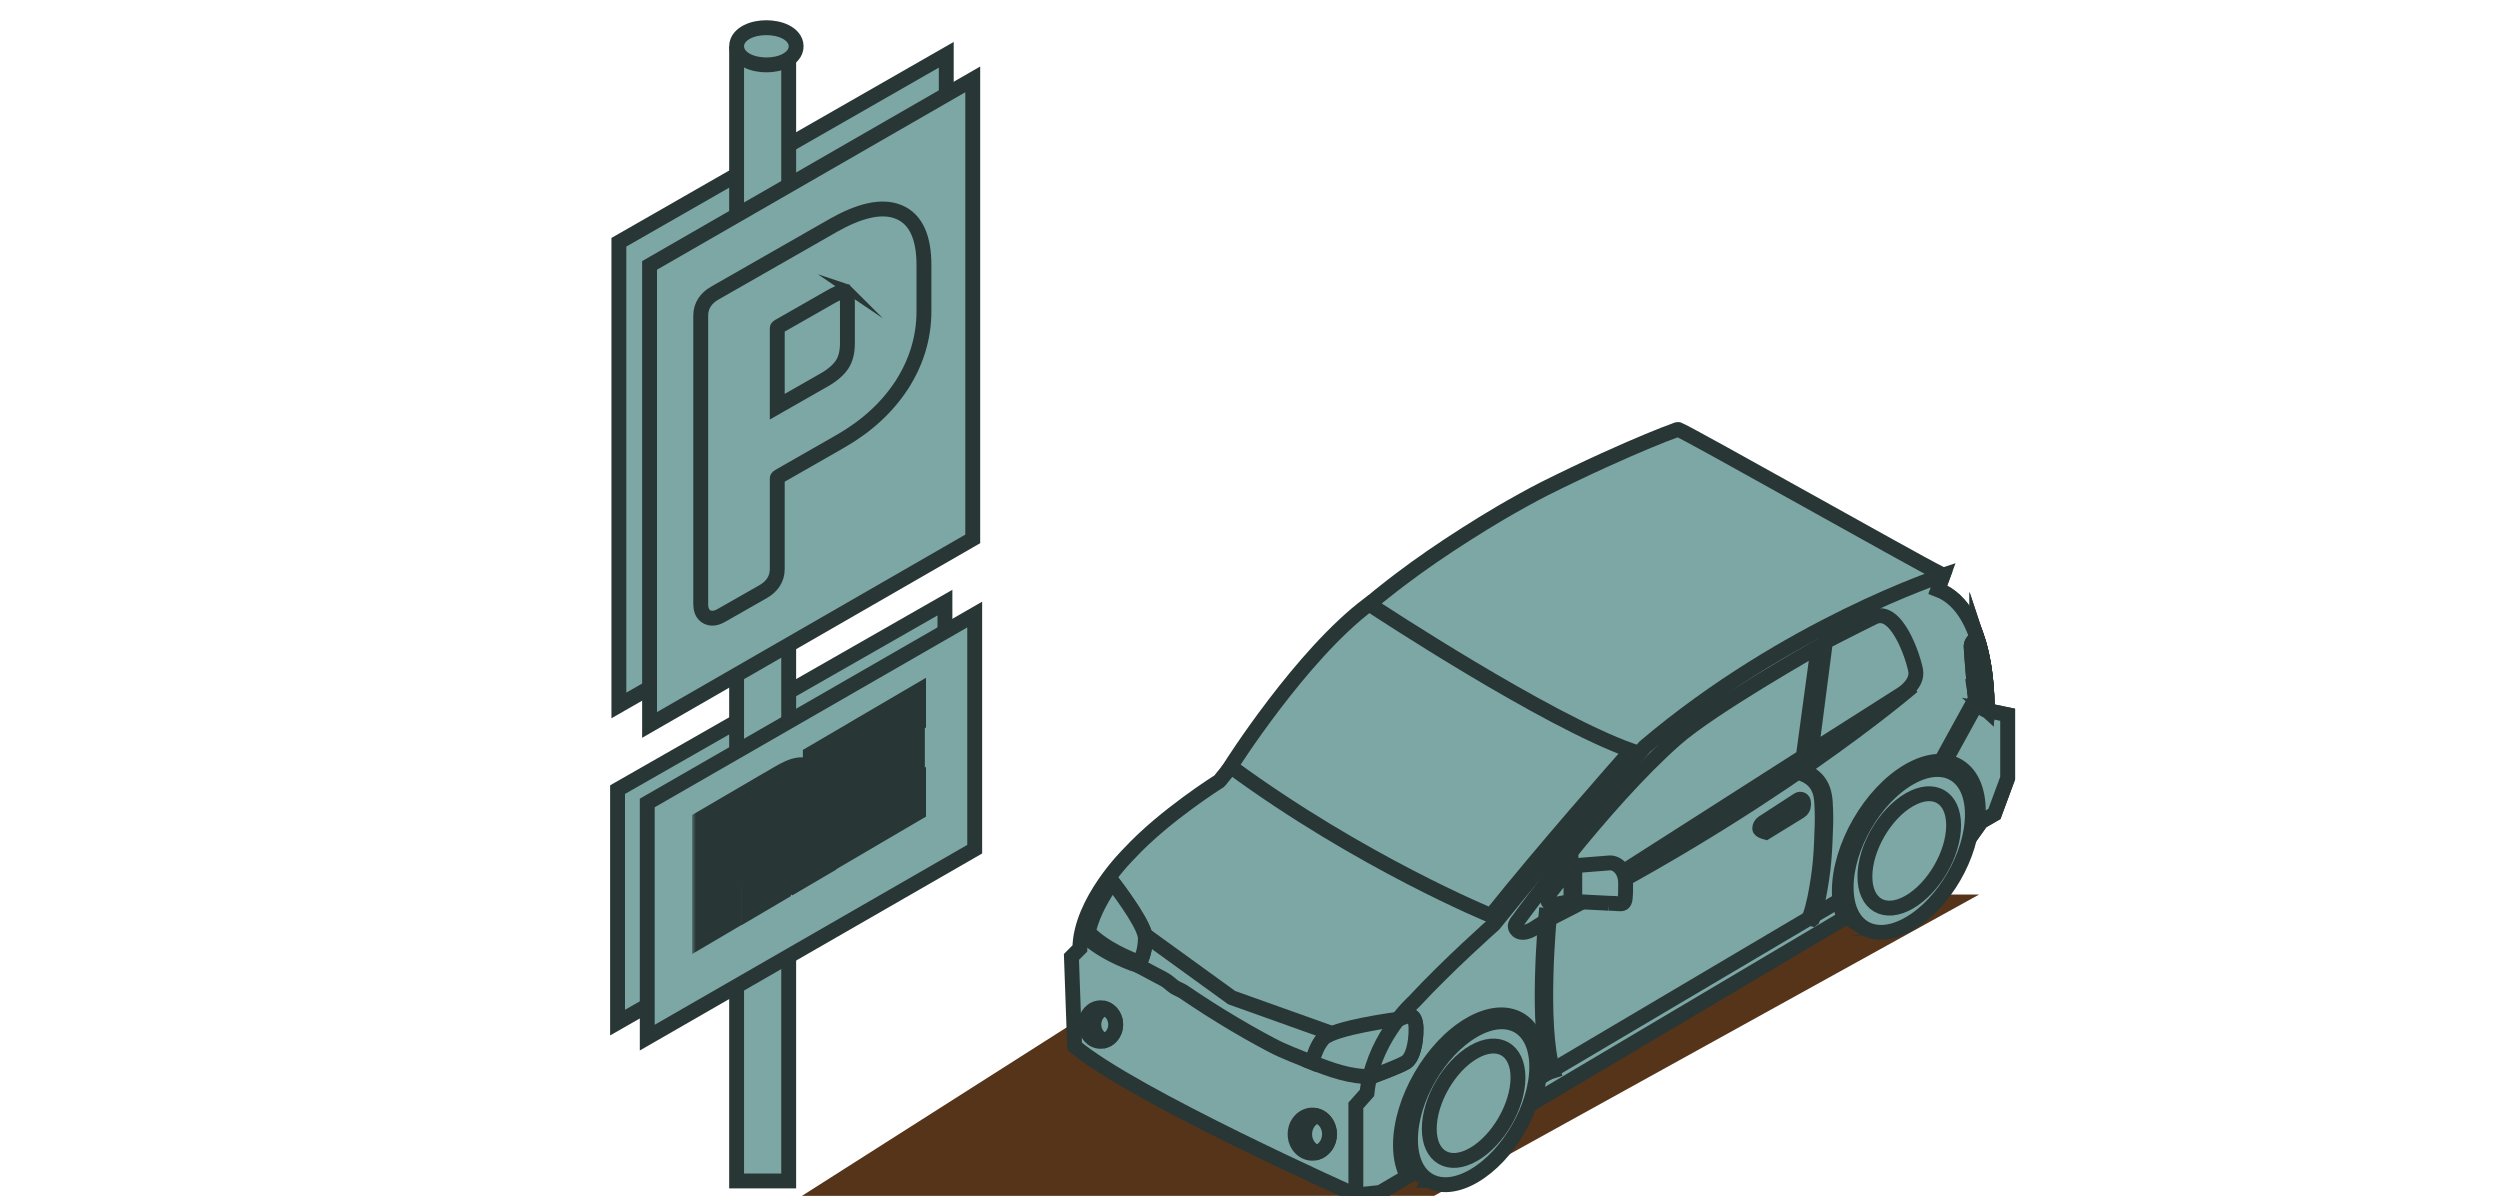 <svg width="336" height="161" viewBox="0 0 336 161" fill="none" xmlns="http://www.w3.org/2000/svg">
<g clip-path="url(#clip0_17187_4156)">
<path d="M191.842 161.221L266 120.221H171.417L107 161.221H191.842Z" fill="#563419"/>
<path d="M192.033 158.643L204.144 137.946L195.239 132.727C195.161 132.677 195.078 132.627 194.994 132.583L194.9 132.528V132.539C193.378 131.778 191.35 131.945 189.111 133.233C184.428 135.936 180.628 142.51 180.628 147.917C180.628 150.015 181.206 151.62 182.178 152.653L182.206 152.675C182.711 153.202 183.322 153.574 184.022 153.774L192.039 158.643H192.033Z" fill="#7CA7A5" stroke="#293636" stroke-width="2" stroke-miterlimit="10"/>
<path d="M206.539 143.381C206.539 148.788 202.739 155.362 198.056 158.065C193.372 160.769 189.572 158.576 189.572 153.169C189.572 147.761 193.372 141.188 198.056 138.484C202.739 135.781 206.539 137.974 206.539 143.381Z" fill="#7CA7A5" stroke="#293636" stroke-width="2" stroke-miterlimit="10"/>
<path d="M204.017 144.836C204.017 148.633 201.35 153.252 198.056 155.151C194.761 157.05 192.094 155.512 192.094 151.714C192.094 147.917 194.761 143.298 198.056 141.399C201.35 139.501 204.017 141.038 204.017 144.836Z" fill="#7CA7A5" stroke="#293636" stroke-width="2" stroke-miterlimit="10"/>
<path d="M250.583 124.733L262.694 104.036L253.789 98.817C253.711 98.767 253.628 98.718 253.544 98.673C253.544 98.673 253.45 98.618 253.444 98.623C251.928 97.863 249.9 98.029 247.661 99.317C245.833 100.372 245.033 101.732 245.589 103.797C245.717 104.264 245.872 104.725 246.022 105.191C246.217 105.785 246.183 106.351 246.183 106.979C246.183 108.527 246.006 110.071 245.722 111.586C245.45 113.052 245.078 114.501 244.667 115.928C244.489 116.539 244.306 117.149 244.056 117.732C243.844 118.232 243.583 118.709 243.283 119.159C243.156 119.348 243.017 119.542 242.994 119.77C242.933 120.397 244.511 121.052 244.967 121.33C245.806 121.841 246.644 122.351 247.489 122.862C247.672 122.973 250.578 124.727 250.572 124.733H250.583Z" fill="#7CA7A5" stroke="#293636" stroke-width="2" stroke-miterlimit="10"/>
<path d="M265.089 109.471C265.089 114.879 261.289 121.452 256.606 124.156C251.922 126.859 248.122 124.666 248.122 119.259C248.122 113.852 251.922 107.278 256.606 104.575C261.289 101.871 265.089 104.064 265.089 109.471Z" fill="#7CA7A5" stroke="#293636" stroke-width="2" stroke-miterlimit="10"/>
<path d="M262.567 110.926C262.567 114.723 259.9 119.342 256.606 121.241C253.311 123.14 250.644 121.602 250.644 117.804C250.644 114.007 253.311 109.388 256.606 107.489C259.9 105.591 262.567 107.128 262.567 110.926Z" fill="#7CA7A5" stroke="#293636" stroke-width="2" stroke-miterlimit="10"/>
<path d="M267.056 95.492C267.056 95.492 267.556 81.935 260.444 79.242L261.167 77.288C260.989 77.199 260.811 77.116 260.639 77.027C257.489 75.484 226.844 58.168 225.578 57.729C225.444 57.685 225.15 57.84 225.028 57.885C224.561 58.046 224.106 58.223 223.65 58.401C222.939 58.679 222.239 58.967 221.533 59.256C220.611 59.639 219.689 60.033 218.772 60.433C217.667 60.916 216.561 61.41 215.461 61.91C214.2 62.487 212.944 63.07 211.694 63.67C210.311 64.33 208.933 65.002 207.567 65.685C206.094 66.423 203.211 68.028 201.667 68.938C200.1 69.865 198.55 70.815 197.017 71.792C195.483 72.769 193.967 73.768 192.467 74.801C190.994 75.817 189.539 76.866 188.117 77.943C187.417 78.47 186.728 79.014 186.044 79.559C185.539 79.964 185.017 80.353 184.533 80.791C183.956 81.313 183.467 81.918 182.956 82.495C182.411 83.117 181.861 83.739 181.317 84.361C180.383 85.421 179.456 86.487 178.533 87.553C177.411 88.847 176.294 90.14 175.178 91.439C173.944 92.877 172.717 94.315 171.494 95.758C170.233 97.252 168.978 98.751 167.733 100.255C166.522 101.716 165.322 103.187 164.133 104.669C164.061 104.763 163.983 104.891 163.894 104.969C163.894 104.969 156.494 109.605 151.778 114.701C151.778 114.701 145.194 121.119 145.133 127.47L144 128.614L144.428 140.616C152.167 147.195 182.228 160.619 182.228 160.619L185.506 160.264L189.178 158.104C188.567 157.022 188.222 155.606 188.222 153.896C188.222 147.928 192.417 140.666 197.589 137.68C202.761 134.693 206.956 137.113 206.956 143.087C206.956 144.719 206.639 146.451 206.078 148.167L247.878 123.384C247.444 122.396 247.206 121.18 247.206 119.764C247.206 113.813 251.389 106.573 256.544 103.598C261.706 100.622 265.883 103.031 265.883 108.988C265.883 109.721 265.822 110.471 265.7 111.226L266.272 110.421L268.05 109.394L269.828 104.586V96.064L267.05 95.487L267.056 95.492Z" fill="#7CA7A5" stroke="#293636" stroke-width="2" stroke-miterlimit="10"/>
<path d="M153.939 125.688L165.539 134.082L179.033 138.901C179.033 138.901 177.839 139.484 177.522 139.995C177.205 140.506 176.289 142.776 176.289 142.776C174.517 142.043 172.678 141.388 170.983 140.5C170.455 140.222 169.933 139.945 169.411 139.656C167.033 138.357 164.711 136.975 162.428 135.52C161.289 134.793 160.161 134.043 159.039 133.288C158.65 133.027 158.2 132.9 157.822 132.639C157.35 132.317 156.967 131.895 156.455 131.623C155.3 131.012 154.15 130.396 152.994 129.785" fill="#7CA7A5"/>
<path d="M153.939 125.688L165.539 134.082L179.033 138.901C179.033 138.901 177.839 139.484 177.522 139.995C177.206 140.506 176.289 142.776 176.289 142.776C174.517 142.043 172.678 141.388 170.983 140.5C170.455 140.222 169.933 139.945 169.411 139.656C167.033 138.357 164.711 136.975 162.428 135.52C161.289 134.793 160.161 134.043 159.039 133.288C158.65 133.027 158.2 132.9 157.822 132.639C157.35 132.317 156.967 131.895 156.455 131.623C155.3 131.012 154.15 130.396 152.994 129.785" stroke="#293636" stroke-width="2" stroke-miterlimit="10"/>
<path d="M267.056 95.492C267.056 95.492 267.556 81.935 260.444 79.242L261.167 77.288C261.167 77.288 240.244 84.1 221.083 100.344C221.083 100.344 209.028 113.902 200.756 124.25C200.756 124.25 194.728 129.563 190.006 134.659C190.006 134.659 184.539 139.467 183.722 146.89L182.228 148.567V160.614L185.506 160.264L189.178 158.104C188.567 157.022 188.222 155.606 188.222 153.896C188.222 147.928 192.417 140.666 197.589 137.68C202.761 134.693 206.956 137.113 206.956 143.087C206.956 144.719 206.639 146.451 206.078 148.167L247.878 123.384C247.444 122.396 247.206 121.18 247.206 119.764C247.206 113.813 251.389 106.573 256.544 103.598C261.706 100.622 265.883 103.037 265.883 108.988C265.883 109.721 265.822 110.471 265.7 111.226L266.272 110.421L268.05 109.394L269.828 104.586V96.064L267.05 95.487L267.056 95.492Z" fill="#7CA7A5" stroke="#293636" stroke-width="2" stroke-miterlimit="10"/>
<path d="M260.872 102.332C261.044 102.332 261.217 102.348 261.383 102.365L266.006 93.965L265.594 93.743L260.867 102.332H260.872Z" fill="#7CA7A5" stroke="#293636" stroke-width="2" stroke-miterlimit="10"/>
<path d="M205.772 124.733L257.044 92.244C257.044 92.244 237.5 109.127 205.772 124.733Z" fill="#7CA7A5" stroke="#293636" stroke-width="2" stroke-miterlimit="10"/>
<path d="M203.989 123.761C203.989 123.761 203.644 124.122 203.644 124.505C203.644 124.888 204.283 125.932 206.144 124.794C208.006 123.656 242.361 101.688 242.361 101.688L244.361 86.948C244.361 86.948 230.133 94.992 225.228 99.3C215.45 107.889 203.994 123.761 203.994 123.761H203.989Z" fill="#7CA7A5" stroke="#293636" stroke-width="2" stroke-miterlimit="10"/>
<path d="M237.333 111.853C237.333 111.853 236.5 111.641 236.5 111.358C236.5 111.075 236.678 110.742 236.928 110.581L241.667 107.505C242.011 107.278 242.394 107.489 242.394 107.883V108.227C242.394 108.532 242.194 108.871 241.933 109.021L237.333 111.853Z" fill="#7CA7A5" stroke="#293636" stroke-width="2" stroke-miterlimit="10"/>
<path d="M208.295 144.07C206.378 137.818 207.728 123.628 207.783 123.029L208.25 123.073C208.233 123.217 206.85 137.768 208.739 143.931L208.295 144.07Z" fill="#7CA7A5" stroke="#293636" stroke-width="2" stroke-miterlimit="10"/>
<path d="M243.608 123.512L243.155 123.386L243.234 123.17C243.789 121.616 244.078 119.927 244.35 118.192C244.588 116.674 244.741 115.004 244.815 113.099L244.838 112.49C244.889 111.344 244.934 110.162 244.894 109.006L244.883 108.709C244.843 107.588 244.809 106.532 244.22 105.567C243.71 104.737 242.99 104.305 242.056 103.908L242.26 103.526C243.138 103.898 244.033 104.375 244.634 105.366C245.28 106.422 245.319 107.578 245.359 108.694L245.37 108.986C245.416 110.162 245.37 111.349 245.314 112.5L245.291 113.109C245.217 115.03 245.059 116.709 244.821 118.242C244.549 119.997 244.254 121.707 243.687 123.29L243.614 123.507L243.608 123.512Z" fill="#7CA7A5" stroke="#293636" stroke-width="2" stroke-miterlimit="10"/>
<path d="M247.278 120.98L206.839 144.891" stroke="#293636" stroke-width="2" stroke-miterlimit="10"/>
<path d="M265.7 85.677C265.7 85.677 264.917 86.248 264.917 86.82C264.917 87.392 265.444 93.821 265.583 94.382C265.722 94.942 267.056 95.487 267.056 95.487C267.056 95.487 267.244 90.273 265.7 85.671V85.677Z" fill="#7CA7A5" stroke="#293636" stroke-width="2" stroke-miterlimit="10"/>
<path d="M265.7 85.677C265.7 85.677 264.917 86.248 264.917 86.82C264.917 87.392 265.444 93.821 265.583 94.382C265.722 94.942 267.056 95.487 267.056 95.487C267.056 95.487 267.244 90.273 265.7 85.671V85.677Z" fill="#7CA7A5" stroke="#293636" stroke-width="2" stroke-miterlimit="10"/>
<path d="M265.7 85.677C265.7 85.677 265.678 85.693 265.65 85.716C266.983 90.151 266.811 94.909 266.811 94.909C266.811 94.909 265.956 94.559 265.544 94.132C265.561 94.249 265.572 94.337 265.589 94.387C265.728 94.948 267.061 95.492 267.061 95.492C267.061 95.492 267.25 90.279 265.706 85.677H265.7Z" fill="#7CA7A5" stroke="#293636" stroke-width="2" stroke-miterlimit="10"/>
<path d="M184.4 144.675C181.567 144.797 178.878 143.787 176.289 142.771C176.661 141.66 177.028 140.511 177.817 139.617C179.15 138.102 188.111 136.952 188.111 136.952C188.133 136.936 188.15 136.914 188.172 136.897L189.261 136.514C189.261 136.514 190.272 136.203 190.311 138.185C190.35 140.167 189.878 142.204 188.95 142.776C188.022 143.348 184.4 144.68 184.4 144.68V144.675Z" fill="#7CA7A5" stroke="#293636" stroke-width="2" stroke-miterlimit="10"/>
<path d="M190.311 138.179C190.272 136.197 189.261 136.508 189.261 136.508L188.172 136.891C188.172 136.891 188.133 136.93 188.111 136.947C188.111 136.947 188.039 136.958 187.917 136.975C186.567 138.712 184.928 141.36 184.122 144.675C184.217 144.675 184.306 144.675 184.4 144.675C184.4 144.675 188.022 143.342 188.95 142.771C189.878 142.199 190.35 140.156 190.311 138.179Z" fill="#7CA7A5" stroke="#293636" stroke-width="2" stroke-miterlimit="10"/>
<path d="M178.683 152.431C178.683 153.846 177.65 154.996 176.372 154.996C175.094 154.996 174.061 153.846 174.061 152.431C174.061 151.015 175.094 149.866 176.372 149.866C177.65 149.866 178.683 151.015 178.683 152.431Z" fill="#7CA7A5" stroke="#293636" stroke-width="2" stroke-miterlimit="10"/>
<path d="M177.017 149.971C176.05 150.282 175.344 151.265 175.344 152.431C175.344 153.596 176.05 154.585 177.017 154.89C177.983 154.579 178.689 153.596 178.689 152.431C178.689 151.265 177.983 150.277 177.017 149.971Z" fill="#7CA7A5" stroke="#293636" stroke-width="2" stroke-miterlimit="10"/>
<path d="M149.95 137.702C149.95 138.945 149.039 139.956 147.917 139.956C146.794 139.956 145.883 138.945 145.883 137.702C145.883 136.458 146.794 135.448 147.917 135.448C149.039 135.448 149.95 136.458 149.95 137.702Z" fill="#7CA7A5" stroke="#293636" stroke-width="2" stroke-miterlimit="10"/>
<path d="M148.478 135.537C147.628 135.809 147.011 136.675 147.011 137.696C147.011 138.718 147.633 139.589 148.478 139.856C149.328 139.584 149.944 138.718 149.944 137.696C149.944 136.675 149.322 135.803 148.478 135.537Z" fill="#7CA7A5" stroke="#293636" stroke-width="2" stroke-miterlimit="10"/>
<path d="M184 81.18C174.844 88.041 165.389 103.015 165.389 103.015C182.928 115.906 200.383 123.051 200.383 123.051C207.461 114.201 217.472 102.859 219.222 100.883C207.672 96.741 185.439 82.129 184 81.18Z" fill="#7CA7A5" stroke="#293636" stroke-width="2" stroke-miterlimit="10"/>
<path d="M245.339 86.248L243.422 101.01L255.578 93.288C255.578 93.288 257.772 91.956 257.467 90.146C257.161 88.336 254.878 81.468 251.85 82.956C248.822 84.444 245.339 86.248 245.339 86.248Z" fill="#7CA7A5" stroke="#293636" stroke-width="2" stroke-miterlimit="10"/>
<path d="M216.2 121.396L211.433 121.152L211.522 116.355L216.383 115.972C217.544 115.972 218.483 117.166 218.483 118.643V119.154C218.483 122.174 218.294 121.374 216.194 121.396H216.2Z" fill="#7CA7A5" stroke="#293636" stroke-width="2" stroke-miterlimit="10"/>
<path d="M211.65 116.355H211.139V121.147H211.65V116.355Z" fill="#7CA7A5" stroke="#293636" stroke-width="2" stroke-miterlimit="10"/>
<path d="M211.139 116.355L208.128 120.253C207.928 120.508 207.9 120.858 208.056 121.147C208.228 121.463 208.583 121.635 208.939 121.569L211.139 121.147V116.355Z" fill="#7CA7A5" stroke="#293636" stroke-width="2" stroke-miterlimit="10"/>
<path d="M145.561 125.532C148.217 128.28 152.978 129.779 152.978 129.779C152.978 129.779 153.933 128.292 153.939 126.088C153.939 124.539 150.967 120.43 149.206 118.137C147.817 120.047 146.306 122.523 145.656 124.961C145.644 125.016 145.628 125.072 145.611 125.133C145.583 125.249 145.556 125.366 145.528 125.477C145.544 125.51 145.556 125.527 145.556 125.527L145.561 125.532Z" fill="#7CA7A5" stroke="#293636" stroke-width="2" stroke-miterlimit="10"/>
<path d="M153.939 126.093C153.939 124.628 151.283 120.875 149.505 118.532C148.25 120.342 146.978 122.551 146.394 124.733C146.383 124.789 146.367 124.844 146.35 124.905C146.322 125.022 146.294 125.138 146.267 125.249C146.283 125.283 146.294 125.299 146.294 125.299C148.422 127.498 151.889 128.897 153.194 129.369C153.478 128.78 153.933 127.603 153.939 126.088V126.093Z" fill="#7CA7A5" stroke="#293636" stroke-width="2" stroke-miterlimit="10"/>
<path d="M83.681 32.271L83.178 32.559V33.139V93.087V94.812L84.675 93.955L126.675 69.904L127.178 69.616V69.036V9.087V7.362L125.681 8.22L83.681 32.271Z" fill="#7CA7A5" stroke="#293636" stroke-width="2" stroke-miterlimit="10"/>
<path d="M126.496 112.591L127 112.304V111.723V82.715V80.992L125.504 81.847L83.504 105.838L83 106.126V106.707V135.715V137.438L84.496 136.583L126.496 112.591Z" fill="#7CA7A5" stroke="#293636" stroke-width="2" stroke-miterlimit="10"/>
<path d="M102.664 22.198L103.156 21.908V21.336V7.867V6.151L101.663 6.997L100.546 7.63L100.039 7.918V8.5V21.995V23.745L101.547 22.856L102.664 22.198Z" fill="#7CA7A5" stroke="#293636" stroke-width="2" stroke-miterlimit="10"/>
<path d="M99 157.721V158.721H100H105H106V157.721V7.369V6.831L105.55 6.535L103.05 4.886L102.5 4.524L101.949 4.886L99.45 6.535L99 6.831V7.369V7.386V157.721Z" fill="#7CA7A5" stroke="#293636" stroke-width="2" stroke-miterlimit="10"/>
<path d="M100.423 8.169L100.423 8.169L100.432 8.173C101.201 8.554 102.132 8.721 103.011 8.721C103.889 8.721 104.817 8.555 105.577 8.169C106.293 7.805 107 7.162 107 6.221C107 5.281 106.293 4.637 105.577 4.274L105.577 4.274L105.568 4.269C104.799 3.889 103.868 3.721 102.989 3.721C102.111 3.721 101.183 3.888 100.423 4.274C99.707 4.637 99 5.281 99 6.221C99 7.162 99.707 7.805 100.423 8.169Z" fill="#7CA7A5" stroke="#293636" stroke-width="2" stroke-miterlimit="10"/>
<path d="M87.803 35.383L87.302 35.672V36.25V95.702V97.431L88.801 96.569L130.236 72.716L130.737 72.428V71.85V12.398V10.668L129.238 11.531L87.803 35.383Z" fill="#7CA7A5" stroke="#293636" stroke-width="2" stroke-miterlimit="10"/>
<path d="M130.499 114.42L131 114.132V113.553V84.324V82.595L129.501 83.457L87.491 107.632L86.99 107.92V108.499V137.728V139.457L88.488 138.595L130.499 114.42Z" fill="#7CA7A5" stroke="#293636" stroke-width="2" stroke-miterlimit="10"/>
<mask id="path-42-outside-1_17187_4156" maskUnits="userSpaceOnUse" x="93.016" y="90.579" width="32" height="38" fill="black">
<rect fill="white" x="93.016" y="90.579" width="32" height="38"/>
<path fill-rule="evenodd" clip-rule="evenodd" d="M122.456 94.579L116.687 97.958V111.986L122.456 108.607V106.559L119.338 108.387V104.438L122.3 102.697V100.664L119.338 102.405V98.455L122.456 96.627V94.579ZM109.905 101.936L115.674 98.557V100.605L112.556 102.434V106.383L115.518 104.642V106.676L112.556 108.416V112.366L115.674 110.537V112.585L109.905 115.964V101.936ZM106.179 116.93C106.179 117.252 106.179 117.515 106.21 117.705L106.226 117.72C106.257 117.91 106.304 118.027 106.397 118.071L109.094 116.491C109.001 116.404 108.954 116.272 108.923 116.096C108.892 115.921 108.892 115.687 108.892 115.38V112.673C108.892 112.001 108.736 111.518 108.455 111.225C108.159 110.933 107.676 110.86 106.99 111.035C107.488 110.582 107.863 110.143 108.128 109.719C108.393 109.309 108.58 108.841 108.705 108.314C108.814 107.802 108.876 107.159 108.876 106.413V106.179C108.876 105.243 108.751 104.584 108.502 104.219C108.252 103.824 107.863 103.707 107.301 103.824C106.74 103.926 105.976 104.277 105.009 104.848L101.657 106.808V120.85L104.292 119.3V113.624L105.025 113.2C105.352 113.01 105.633 112.937 105.851 113.01C106.07 113.068 106.179 113.346 106.179 113.829V116.93ZM105.929 110.421C105.773 110.757 105.477 111.064 105.009 111.328H104.994L104.261 111.752V107.1L104.994 106.676C105.446 106.413 105.758 106.325 105.914 106.413C106.085 106.501 106.163 106.808 106.163 107.32V109.28C106.163 109.704 106.085 110.084 105.929 110.421ZM100.769 107.32L95.016 110.684L95.016 124.727L97.65 123.176V117.881L100.722 116.082V114.048L97.65 115.848V111.196L100.769 109.368V107.32Z"/>
</mask>
<path fill-rule="evenodd" clip-rule="evenodd" d="M122.456 94.579L116.687 97.958V111.986L122.456 108.607V106.559L119.338 108.387V104.438L122.3 102.697V100.664L119.338 102.405V98.455L122.456 96.627V94.579ZM109.905 101.936L115.674 98.557V100.605L112.556 102.434V106.383L115.518 104.642V106.676L112.556 108.416V112.366L115.674 110.537V112.585L109.905 115.964V101.936ZM106.179 116.93C106.179 117.252 106.179 117.515 106.21 117.705L106.226 117.72C106.257 117.91 106.304 118.027 106.397 118.071L109.094 116.491C109.001 116.404 108.954 116.272 108.923 116.096C108.892 115.921 108.892 115.687 108.892 115.38V112.673C108.892 112.001 108.736 111.518 108.455 111.225C108.159 110.933 107.676 110.86 106.99 111.035C107.488 110.582 107.863 110.143 108.128 109.719C108.393 109.309 108.58 108.841 108.705 108.314C108.814 107.802 108.876 107.159 108.876 106.413V106.179C108.876 105.243 108.751 104.584 108.502 104.219C108.252 103.824 107.863 103.707 107.301 103.824C106.74 103.926 105.976 104.277 105.009 104.848L101.657 106.808V120.85L104.292 119.3V113.624L105.025 113.2C105.352 113.01 105.633 112.937 105.851 113.01C106.07 113.068 106.179 113.346 106.179 113.829V116.93ZM105.929 110.421C105.773 110.757 105.477 111.064 105.009 111.328H104.994L104.261 111.752V107.1L104.994 106.676C105.446 106.413 105.758 106.325 105.914 106.413C106.085 106.501 106.163 106.808 106.163 107.32V109.28C106.163 109.704 106.085 110.084 105.929 110.421ZM100.769 107.32L95.016 110.684L95.016 124.727L97.65 123.176V117.881L100.722 116.082V114.048L97.65 115.848V111.196L100.769 109.368V107.32Z" fill="#7CA7A5"/>
<path d="M116.687 97.958L115.676 96.232L114.687 96.811V97.958H116.687ZM122.456 94.579H124.456V91.089L121.445 92.853L122.456 94.579ZM116.687 111.986H114.687V115.475L117.698 113.712L116.687 111.986ZM122.456 108.607L123.467 110.333L124.456 109.753V108.607H122.456ZM122.456 106.559H124.456V103.068L121.444 104.834L122.456 106.559ZM119.338 108.387H117.338V111.879L120.349 110.113L119.338 108.387ZM119.338 104.438L118.324 102.714L117.338 103.293V104.438H119.338ZM122.3 102.697L123.313 104.422L124.3 103.842V102.697H122.3ZM122.3 100.664H124.3V97.169L121.287 98.94L122.3 100.664ZM119.338 102.405H117.338V105.9L120.351 104.129L119.338 102.405ZM119.338 98.455L118.326 96.73L117.338 97.309V98.455H119.338ZM122.456 96.627L123.468 98.352L124.456 97.772V96.627H122.456ZM115.674 98.557H117.674V95.068L114.663 96.832L115.674 98.557ZM109.905 101.936L108.894 100.211L107.905 100.79V101.936H109.905ZM115.674 100.605L116.686 102.33L117.674 101.751V100.605H115.674ZM112.556 102.434L111.544 100.708L110.556 101.288V102.434H112.556ZM112.556 106.383H110.556V109.878L113.569 108.107L112.556 106.383ZM115.518 104.642H117.518V101.147L114.505 102.918L115.518 104.642ZM115.518 106.676L116.531 108.4L117.518 107.82V106.676H115.518ZM112.556 108.416L111.542 106.692L110.556 107.272V108.416H112.556ZM112.556 112.366H110.556V115.857L113.567 114.091L112.556 112.366ZM115.674 110.537H117.674V107.046L114.662 108.812L115.674 110.537ZM115.674 112.585L116.685 114.311L117.674 113.732V112.585H115.674ZM109.905 115.964H107.905V119.454L110.916 117.69L109.905 115.964ZM106.21 117.705L104.236 118.029L104.346 118.699L104.842 119.164L106.21 117.705ZM106.226 117.72L108.199 117.396L108.089 116.726L107.594 116.262L106.226 117.72ZM106.397 118.071L105.548 119.882L106.5 120.329L107.408 119.797L106.397 118.071ZM109.094 116.491L110.105 118.217L112.415 116.864L110.463 115.033L109.094 116.491ZM108.923 116.096L106.954 116.446L106.954 116.446L108.923 116.096ZM108.455 111.225L109.898 109.841L109.88 109.821L109.86 109.802L108.455 111.225ZM106.99 111.035L105.644 109.555L107.485 112.973L106.99 111.035ZM108.128 109.719L106.449 108.632L106.44 108.645L106.432 108.659L108.128 109.719ZM108.705 108.314L110.651 108.775L110.656 108.753L110.661 108.731L108.705 108.314ZM108.502 104.219L106.811 105.287L106.83 105.316L106.85 105.346L108.502 104.219ZM107.301 103.824L107.66 105.791L107.685 105.787L107.71 105.782L107.301 103.824ZM105.009 104.848L106.019 106.574L106.026 106.57L105.009 104.848ZM101.657 106.808L100.648 105.081L99.657 105.66V106.808H101.657ZM101.657 120.85H99.657V124.348L102.672 122.574L101.657 120.85ZM104.292 119.3L105.307 121.024L106.292 120.444V119.3H104.292ZM104.292 113.624L103.29 111.893L102.292 112.471V113.624H104.292ZM105.025 113.2L106.027 114.931L106.03 114.93L105.025 113.2ZM105.851 113.01L105.216 114.906L105.274 114.926L105.334 114.942L105.851 113.01ZM105.009 111.328V113.328H105.534L105.991 113.071L105.009 111.328ZM105.929 110.421L107.744 111.262L107.744 111.262L105.929 110.421ZM104.994 111.328V109.328H104.457L103.992 109.597L104.994 111.328ZM104.261 111.752H102.261V115.221L105.263 113.483L104.261 111.752ZM104.261 107.1L103.259 105.369L102.261 105.947V107.1H104.261ZM104.994 106.676L105.996 108.407L106 108.404L104.994 106.676ZM105.914 106.413L104.933 108.156L104.967 108.175L105.003 108.193L105.914 106.413ZM95.016 110.684L94.006 108.958L93.016 109.537L93.016 110.684L95.016 110.684ZM100.769 107.32H102.769V103.833L99.759 105.593L100.769 107.32ZM95.016 124.727L93.016 124.727L93.016 128.224L96.03 126.451L95.016 124.727ZM97.65 123.176L98.665 124.9L99.65 124.32V123.176H97.65ZM97.65 117.881L96.64 116.155L95.65 116.735V117.881H97.65ZM100.722 116.082L101.733 117.807L102.722 117.228V116.082H100.722ZM100.722 114.048H102.722V110.559L99.711 112.323L100.722 114.048ZM97.65 115.848H95.65V119.337L98.661 117.573L97.65 115.848ZM97.65 111.196L96.639 109.471L95.65 110.05V111.196H97.65ZM100.769 109.368L101.78 111.093L102.769 110.513V109.368H100.769ZM117.698 99.683L123.467 96.305L121.445 92.853L115.676 96.232L117.698 99.683ZM118.687 111.986V97.958H114.687V111.986H118.687ZM121.445 106.881L115.676 110.26L117.698 113.712L123.467 110.333L121.445 106.881ZM120.456 106.559V108.607H124.456V106.559H120.456ZM120.349 110.113L123.468 108.284L121.444 104.834L118.326 106.662L120.349 110.113ZM117.338 104.438V108.387H121.338V104.438H117.338ZM121.287 100.973L118.324 102.714L120.351 106.162L123.313 104.422L121.287 100.973ZM120.3 100.664V102.697H124.3V100.664H120.3ZM120.351 104.129L123.313 102.388L121.287 98.94L118.324 100.68L120.351 104.129ZM117.338 98.455V102.405H121.338V98.455H117.338ZM121.444 94.901L118.326 96.73L120.349 100.18L123.468 98.352L121.444 94.901ZM120.456 94.579V96.627H124.456V94.579H120.456ZM114.663 96.832L108.894 100.211L110.916 103.662L116.685 100.283L114.663 96.832ZM117.674 100.605V98.557H113.674V100.605H117.674ZM113.567 104.159L116.686 102.33L114.662 98.88L111.544 100.708L113.567 104.159ZM114.556 106.383V102.434H110.556V106.383H114.556ZM114.505 102.918L111.542 104.659L113.569 108.107L116.531 106.367L114.505 102.918ZM117.518 106.676V104.642H113.518V106.676H117.518ZM113.569 110.141L116.531 108.4L114.505 104.951L111.542 106.692L113.569 110.141ZM114.556 112.366V108.416H110.556V112.366H114.556ZM114.662 108.812L111.544 110.641L113.567 114.091L116.686 112.263L114.662 108.812ZM117.674 112.585V110.537H113.674V112.585H117.674ZM110.916 117.69L116.685 114.311L114.663 110.86L108.894 114.239L110.916 117.69ZM107.905 101.936V115.964H111.905V101.936H107.905ZM108.184 117.382C108.189 117.416 108.185 117.406 108.182 117.307C108.179 117.213 108.179 117.099 108.179 116.93H104.179C104.179 117.18 104.172 117.639 104.236 118.029L108.184 117.382ZM107.594 116.262L107.578 116.247L104.842 119.164L104.857 119.179L107.594 116.262ZM107.246 116.26C107.751 116.497 107.999 116.887 108.101 117.105C108.189 117.294 108.205 117.429 108.199 117.396L104.252 118.044C104.278 118.201 104.333 118.49 104.475 118.796C104.632 119.131 104.949 119.601 105.548 119.882L107.246 116.26ZM108.084 114.766L105.386 116.345L107.408 119.797L110.105 118.217L108.084 114.766ZM106.954 116.446C107.002 116.716 107.139 117.399 107.726 117.95L110.463 115.033C110.668 115.225 110.777 115.427 110.833 115.561C110.883 115.682 110.895 115.762 110.892 115.747L106.954 116.446ZM106.892 115.38C106.892 115.611 106.884 116.055 106.954 116.446L110.892 115.747C110.901 115.797 110.897 115.804 110.894 115.722C110.892 115.642 110.892 115.543 110.892 115.38H106.892ZM106.892 112.673V115.38H110.892V112.673H106.892ZM107.012 112.61C106.896 112.489 106.866 112.39 106.867 112.393C106.867 112.395 106.874 112.417 106.88 112.465C106.886 112.513 106.892 112.582 106.892 112.673H110.892C110.892 111.753 110.687 110.663 109.898 109.841L107.012 112.61ZM107.485 112.973C107.671 112.925 107.692 112.949 107.601 112.937C107.549 112.93 107.462 112.911 107.357 112.862C107.249 112.812 107.143 112.741 107.05 112.648L109.86 109.802C108.815 108.769 107.431 108.858 106.494 109.098L107.485 112.973ZM106.432 108.659C106.284 108.894 106.04 109.196 105.644 109.555L108.335 112.515C108.937 111.968 109.441 111.391 109.824 110.778L106.432 108.659ZM106.758 107.853C106.676 108.202 106.567 108.449 106.449 108.632L109.807 110.805C110.218 110.169 110.484 109.48 110.651 108.775L106.758 107.853ZM106.876 106.413C106.876 107.057 106.821 107.555 106.749 107.897L110.661 108.731C110.806 108.049 110.876 107.261 110.876 106.413H106.876ZM106.876 106.179V106.413H110.876V106.179H106.876ZM106.85 105.346C106.761 105.216 106.783 105.176 106.818 105.359C106.849 105.524 106.876 105.79 106.876 106.179H110.876C110.876 105.205 110.773 103.999 110.154 103.092L106.85 105.346ZM107.71 105.782C107.79 105.765 107.65 105.811 107.406 105.733C107.277 105.692 107.149 105.624 107.034 105.532C106.922 105.442 106.851 105.35 106.811 105.287L110.193 103.151C109.846 102.601 109.324 102.148 108.631 101.925C107.99 101.719 107.374 101.765 106.893 101.866L107.71 105.782ZM106.026 106.57C106.972 106.012 107.474 105.825 107.66 105.791L106.942 101.856C106.006 102.027 104.98 102.542 103.993 103.125L106.026 106.57ZM102.667 108.534L106.019 106.574L104 103.121L100.648 105.081L102.667 108.534ZM103.657 120.85V106.808H99.657V120.85H103.657ZM103.278 117.576L100.643 119.127L102.672 122.574L105.307 121.024L103.278 117.576ZM102.292 113.624V119.3H106.292V113.624H102.292ZM104.023 111.469L103.29 111.893L105.294 115.355L106.027 114.931L104.023 111.469ZM106.487 111.114C105.411 110.753 104.463 111.214 104.021 111.471L106.03 114.93C106.087 114.896 106.053 114.925 105.942 114.952C105.825 114.98 105.553 115.019 105.216 114.906L106.487 111.114ZM108.179 113.829C108.179 113.476 108.144 112.996 107.955 112.521C107.749 112.002 107.274 111.321 106.369 111.078L105.334 114.942C105.027 114.86 104.764 114.696 104.565 114.493C104.379 114.303 104.284 114.114 104.239 114C104.159 113.799 104.179 113.699 104.179 113.829H108.179ZM108.179 116.93V113.829H104.179V116.93H108.179ZM105.991 113.071C106.72 112.66 107.367 112.075 107.744 111.262L104.115 109.58C104.129 109.549 104.143 109.526 104.155 109.509C104.167 109.492 104.174 109.485 104.173 109.486C104.17 109.489 104.131 109.527 104.028 109.585L105.991 113.071ZM104.994 113.328H105.009V109.328H104.994V113.328ZM105.263 113.483L105.996 113.059L103.992 109.597L103.259 110.021L105.263 113.483ZM102.261 107.1V111.752H106.261V107.1H102.261ZM103.992 104.945L103.259 105.369L105.263 108.831L105.996 108.407L103.992 104.945ZM106.895 104.67C106.098 104.221 105.312 104.405 105.017 104.489C104.636 104.598 104.282 104.776 103.987 104.948L106 108.404C106.158 108.312 106.186 108.315 106.113 108.336C106.073 108.348 105.949 108.38 105.768 108.38C105.584 108.38 105.271 108.346 104.933 108.156L106.895 104.67ZM108.163 107.32C108.163 106.992 108.141 106.585 108.034 106.186C107.941 105.843 107.666 105.063 106.825 104.632L105.003 108.193C104.666 108.021 104.457 107.779 104.34 107.597C104.23 107.424 104.186 107.282 104.172 107.228C104.146 107.132 104.163 107.136 104.163 107.32H108.163ZM108.163 109.28V107.32H104.163V109.28H108.163ZM107.744 111.262C108.038 110.626 108.163 109.953 108.163 109.28H104.163C104.163 109.455 104.132 109.542 104.115 109.58L107.744 111.262ZM96.025 112.41L101.778 109.046L99.759 105.593L94.006 108.958L96.025 112.41ZM97.016 124.727L97.016 110.684L93.016 110.684L93.016 124.727L97.016 124.727ZM96.636 121.453L94.001 123.003L96.03 126.451L98.665 124.9L96.636 121.453ZM95.65 117.881V123.176H99.65V117.881H95.65ZM99.711 114.356L96.64 116.155L98.661 119.607L101.733 117.807L99.711 114.356ZM98.722 114.048V116.082H102.722V114.048H98.722ZM98.661 117.573L101.733 115.774L99.711 112.323L96.64 114.122L98.661 117.573ZM95.65 111.196V115.848H99.65V111.196H95.65ZM99.757 107.642L96.639 109.471L98.662 112.921L101.78 111.093L99.757 107.642ZM98.769 107.32V109.368H102.769V107.32H98.769Z" fill="#293636" mask="url(#path-42-outside-1_17187_4156)"/>
<path d="M111.994 30.293L111.99 30.295L96.05 39.404C96.05 39.404 96.05 39.404 96.05 39.404C94.894 40.062 94.178 41.094 94.178 42.408V81.226C94.178 81.737 94.3 82.612 95.13 82.967C95.508 83.129 95.888 83.104 96.189 83.03C96.487 82.957 96.777 82.82 97.049 82.658L102.591 79.5C102.591 79.5 102.591 79.5 102.591 79.5C103.747 78.842 104.463 77.81 104.463 76.496V64.304C104.463 64.241 104.476 64.218 104.487 64.201C104.505 64.174 104.562 64.103 104.725 64.01L112.955 59.306L112.957 59.306C116.466 57.291 119.215 54.782 121.199 51.74L121.199 51.74L121.203 51.734C123.16 48.689 124.178 45.367 124.178 41.814V35.623C124.178 32.185 123.256 29.48 120.763 28.479C118.443 27.536 115.418 28.354 111.994 30.293ZM110.609 51.156L110.603 51.16L110.596 51.163L104.463 54.662V44.111C104.463 44.075 104.467 44.055 104.47 44.047C104.472 44.039 104.475 44.033 104.48 44.024C104.492 44.006 104.537 43.949 104.674 43.869L111.587 39.925L111.587 39.925L111.595 39.921C112.249 39.54 112.759 39.322 113.135 39.221C113.422 39.145 113.571 39.152 113.627 39.16C113.65 39.187 113.692 39.249 113.738 39.384C113.827 39.644 113.893 40.066 113.893 40.705V46.139C113.893 47.333 113.646 48.264 113.204 48.949C112.744 49.665 111.93 50.428 110.609 51.156ZM104.463 55.693C104.463 55.693 104.463 55.692 104.463 55.688C104.463 55.692 104.463 55.693 104.463 55.693ZM113.609 39.144C113.609 39.144 113.612 39.145 113.615 39.148C113.611 39.146 113.609 39.144 113.609 39.144Z" fill="#7CA7A5" stroke="#293636" stroke-width="2" stroke-miterlimit="10"/>
</g>
<defs>
<clipPath id="clip0_17187_4156">
<rect width="336" height="160" fill="white" transform="translate(0 0.721)"/>
</clipPath>
</defs>
</svg>
